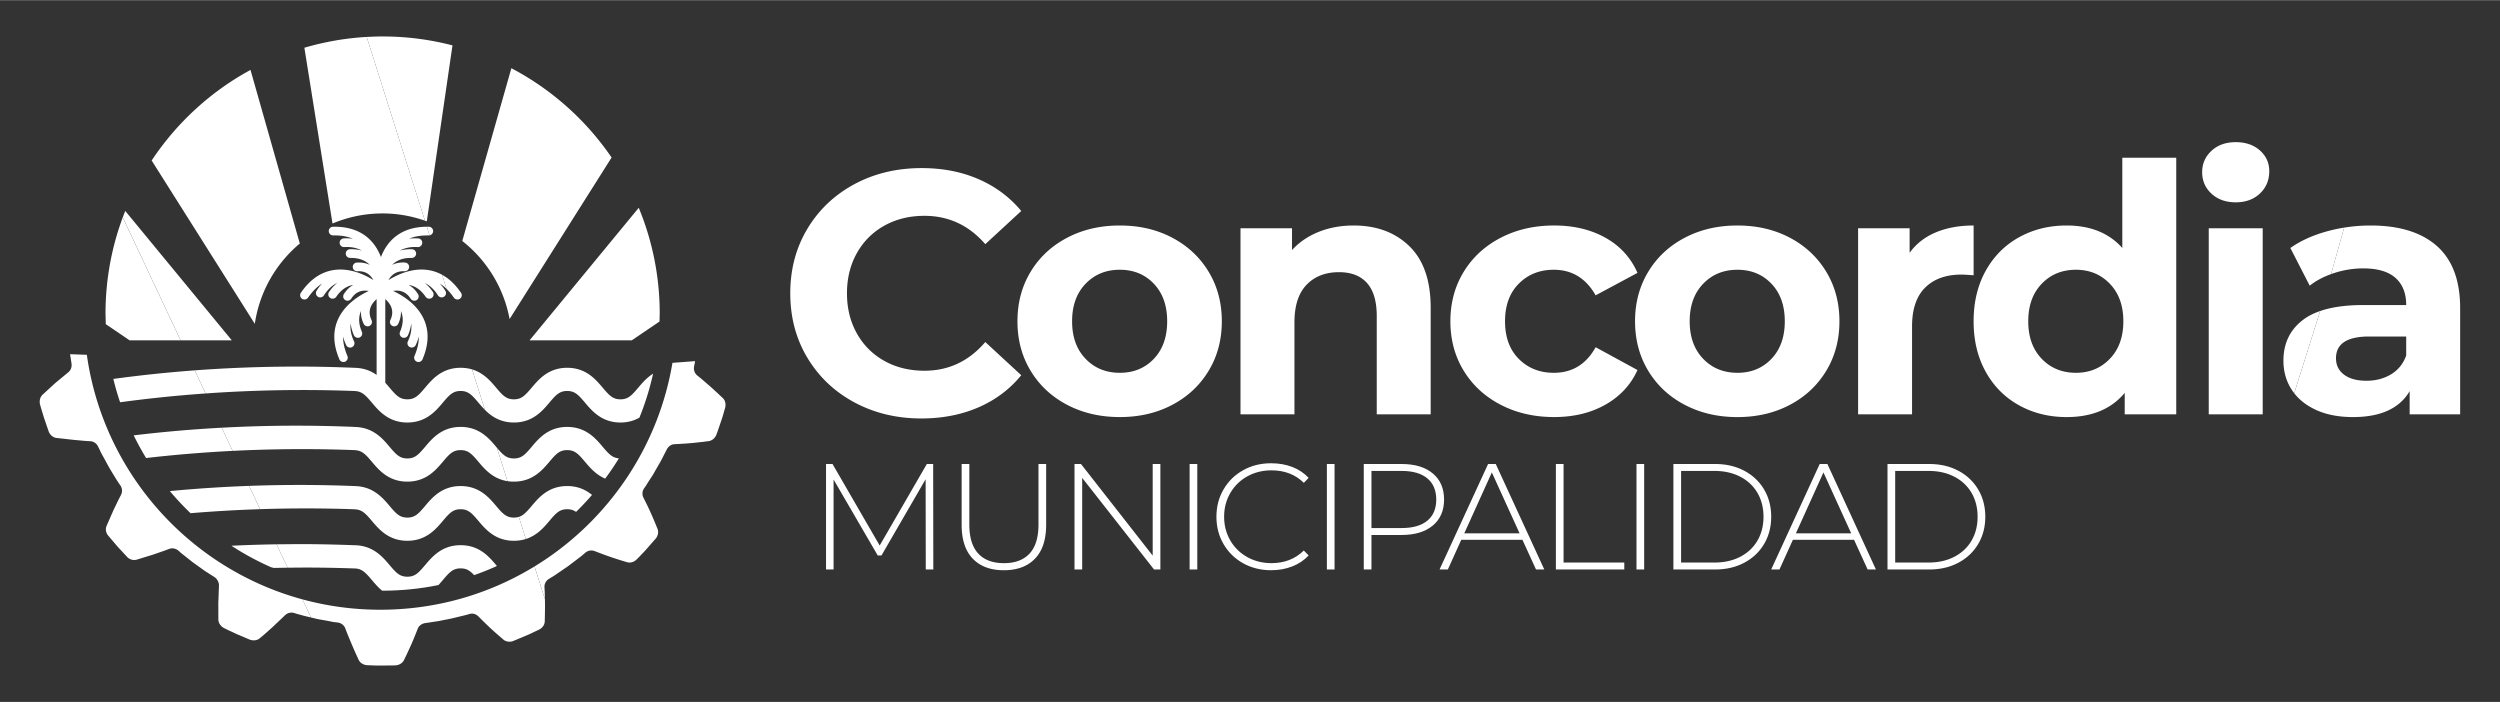 <svg xmlns="http://www.w3.org/2000/svg" width="1346" height="378" viewBox="0 0 1346 377.82" shape-rendering="geometricPrecision" image-rendering="optimizeQuality" fill-rule="evenodd" xmlns:v="https://vecta.io/nano"><rect x="0" y="0" width="1346" height="377.82" fill="#333333" stroke="none"/><g fill="#fff" fill-rule="nonzero"><path d="M1295.5 191.32c-1.61 4.47-4.35 7.85-8.19 10.15-3.85 2.3-8.26 3.44-13.22 3.44-5.1 0-9.1-1.08-12.01-3.25-2.92-2.18-4.38-5.13-4.38-8.85 0-7.82 5.96-11.73 17.87-11.73h19.93v10.24zm16.56-58.92c-8.31-7.38-20.23-11.08-35.74-11.08-4.82 0-9.57.38-14.23 1.14l-7.05 25.02 1.64-.56c5.15-1.68 10.39-2.51 15.73-2.51 7.69 0 13.47 1.7 17.32 5.12 3.84 3.41 5.77 8.28 5.77 14.61h-23.09c-9.28 0-17.02 1.08-23.23 3.22l-13.97 44.27c2.89 3.71 6.75 6.68 11.6 8.92 5.64 2.61 12.32 3.91 20.02 3.91 14.89 0 25.07-4.65 30.53-13.96v12.48h27.18v-57.17c0-14.89-4.16-26.03-12.48-33.41zM69.77 183.14h27.46l-31.15-66.18a148.84 148.84 0 0 0-9.27 51.78l.14 5.7 12.82 8.7zm2.21 51.17c2.05 4.18 4.28 8.25 6.69 12.2 15.21-1.75 30.75-3.05 46.57-3.85l-5.87-12.47c-16.12.87-31.93 2.26-47.39 4.12zm-10.96-30.39a146.33 146.33 0 0 0 3.64 12.57c15.01-2.04 30.37-3.64 46.03-4.74l-5.85-12.44c-14.9 1.11-29.52 2.66-43.82 4.61zm63.58 89.82a149.36 149.36 0 0 0 21.35 11.57l1.48.37 7.4-.13-5.92-12.58c-8.17.13-16.28.38-24.31.77zm-33.14-29.43c3.48 4.18 7.21 8.14 11.13 11.91a732.34 732.34 0 0 1 37.41-2.17l-5.89-12.54c-14.45.53-28.68 1.48-42.65 2.8zm-44.71-73.37l-9.01-.33.76 4.99c.29 1.81-.36 3.64-1.7 4.72l-7.12 5.89-6.8 6.24c-1.31 1.28-1.8 3.28-1.31 5.32l.65 2.24 1.5 4.93 1.67 4.9.77 2.22c.71 1.94 2.27 3.34 4.1 3.62l9.23 1.03 6.33.58 2.8.17c1.77.07 3.41 1.19 4.17 2.85l.86 1.69c.43 1.04 1.11 2.38 1.9 3.72l2.89 5.31.93 1.62 2.18 3.58a67.33 67.33 0 0 0 3.28 5.07c1.03 1.51 1.14 3.47.33 5.04l-1.31 2.54-2.74 5.67-3.74 8.52c-.71 1.68-.39 3.76.98 5.33l4.87 5.73 5.12 5.52c1.35 1.53 3.46 2.08 5.2 1.6l8.87-2.73 5.98-2.08 2.69-.99c1.64-.64 3.54-.26 4.95.9l1.39 1.24 3.3 2.63 3.26 2.57 1.53 1.09 4.94 3.53 5.11 3.26c1.47 1.03 2.36 2.78 2.33 4.49l-.35 9.16.02 9.32c.08 1.75 1.29 3.5 3.12 4.45l2.1 1.05 4.68 2.17 6.94 2.95c1.86.72 4.02.51 5.37-.66l2.23-1.85 4.77-4.24 6.66-6.33c1.23-1.25 3.16-1.74 4.87-1.25l1.82.56 4.03 1.1 3.3.77-4.58-9.74c-60.81-16.52-107.19-68.1-116.12-131.68zM206 114.82c7.99 0 15.63 1.41 22.78 3.9l-31.36-98.93a149.68 149.68 0 0 0-33.54 5.82l15.14 94.64c8.3-3.49 17.41-5.43 26.98-5.43zm-44.58 16.2l-26.55-93.46c-21.48 11.67-39.75 28.48-53.22 48.76l55.54 87.94c2.55-17.3 11.41-32.53 24.23-43.24z"/><path d="M124.8 183.14l-57.38-69.67-1.33 3.49 31.14 66.18h27.57zm142.31 57.33c-3.81-4.52-9.04-10.71-19.11-10.71-10.06 0-15.29 6.19-19.11 10.71-3.58 4.23-5.48 6.27-9.57 6.27-4.1 0-6-2.04-9.58-6.27-3.69-4.38-8.73-10.29-18.17-10.66h-.04-.62v-.05a759.65 759.65 0 0 0-31.46-.66c-13.54 0-26.91.37-40.08 1.09l5.87 12.47c12.29-.62 24.76-.94 37.37-.94 9.5 0 18.92.18 28.25.53v.01c.24 0 .44.04.67.06 3.47.29 5.38 2.3 8.68 6.2 3.82 4.52 9.04 10.7 19.11 10.7s15.29-6.18 19.11-10.7c3.58-4.24 5.48-6.27 9.57-6.27 4.1 0 6 2.03 9.58 6.27 3.35 3.97 7.8 9.23 15.65 10.44l-5.71-18c-.13-.17-.27-.33-.41-.49zM248 293.44c-10.07 0-15.29 6.18-19.11 10.7-3.58 4.24-5.48 6.27-9.57 6.27s-6-2.03-9.58-6.27c-3.7-4.38-8.74-10.3-18.21-10.66l-.68-.04v.03c-9.9-.39-19.89-.61-29.99-.61l-11.95.11 5.92 12.58 9.19-.07c9.24 0 18.4.18 27.49.51h.02c3.47.3 5.38 2.3 8.68 6.2 1.52 1.82 3.29 3.89 5.5 5.73.09 0 .19.01.29.01 10.3 0 20.36-1.05 30.08-3.04.85-.92 1.62-1.84 2.35-2.7 3.58-4.23 5.48-6.27 9.57-6.27 3.13 0 4.98 1.19 7.27 3.64 4.18-1.46 8.27-3.11 12.27-4.92l-.43-.5c-3.81-4.52-9.04-10.7-19.11-10.7zm35.11-3.33l-3.77-11.9c-.79.24-1.66.37-2.65.37-4.1 0-6-2.04-9.58-6.28-3.81-4.51-9.04-10.7-19.11-10.7-10.06 0-15.29 6.19-19.11 10.7-3.58 4.24-5.48 6.28-9.57 6.28-4.1 0-6-2.04-9.58-6.28-3.7-4.37-8.74-10.3-18.21-10.66-.23-.01-.44-.03-.67-.03v-.01c-9.74-.38-19.58-.59-29.51-.59-9.16 0-18.24.17-27.24.5l5.9 12.53a762.56 762.56 0 0 1 24.49-.4 741.28 741.28 0 0 1 26.36.46c.24 0 .44.04.67.06 3.47.29 5.38 2.29 8.68 6.2 3.82 4.51 9.04 10.7 19.11 10.7s15.29-6.19 19.11-10.7c3.58-4.24 5.48-6.28 9.57-6.28s6 2.04 9.58 6.28c3.81 4.51 9.04 10.7 19.11 10.7 2.4 0 4.52-.36 6.42-.95zm-78.36 38.08c-14.49 0-28.53-1.94-41.88-5.57l4.58 9.74 2.58.63s.74.2 1.86.4l4.09.71c1.47.29 2.99.63 4.09.78 1.13.09 1.9.22 1.9.22 1.76.25 3.33 1.5 3.95 3.14 0 0 .37 1.07 1.01 2.7l2.42 5.8c1.78 4.24 3.79 8.5 3.79 8.5.81 1.67 2.64 2.72 4.64 2.82 0 0 .92 0 2.35.08 1.41.05 3.31.14 5.14.09l5.16-.04c1.44 0 2.36-.05 2.36-.05 2.06-.08 3.88-1.18 4.67-2.78l1.28-2.62 2.67-5.78c1.86-4.26 3.49-8.55 3.49-8.55.64-1.63 2.19-2.72 3.97-3.02l6-.91c1.51-.18 2.98-.54 4.1-.77 1.11-.22 1.86-.32 1.86-.32s.73-.2 1.84-.4c1.14-.22 2.58-.6 4.07-.97l4.02-.97c1.12-.29 1.83-.52 1.83-.52 1.77-.59 3.61-.09 4.9 1.17a274.51 274.51 0 0 0 6.58 6.43 229.06 229.06 0 0 0 6.95 6.13c1.33 1.16 3.49 1.5 5.41.72l6.93-2.9c1.73-.7 3.41-1.53 4.69-2.16l2.1-.99c1.88-.91 3.11-2.62 3.14-4.45 0 0 .16-4.72.14-9.28l-.04-2.66-5.6-17.66c-24.18 14.79-52.61 23.31-83.04 23.31z"/><path d="M165.86 160.16c2.27-3.31 4.8-5.86 7.56-7.6-1.08 1.15-2.08 2.46-2.98 3.9-.68 1.1-.35 2.54.74 3.23 1.04.66 2.56.32 3.22-.75 2.25-3.58 4.82-5.6 7.19-6.73-1.64 1.31-3.12 2.94-4.43 4.89-.36.52-.48 1.14-.36 1.76a2.35 2.35 0 0 0 .99 1.49c1.03.7 2.54.4 3.24-.63 2.89-4.29 6.25-5.95 9.18-6.43-1.98 1.1-3.68 2.76-5.07 4.97a2.31 2.31 0 0 0-.3 1.76c.15.61.52 1.13 1.04 1.46 1.07.66 2.56.32 3.22-.74 2.1-3.34 5.13-4.78 8.98-4.24a6.7 6.7 0 0 0 .44.07c-5.01 2.36-12.55 6.98-16.27 14.7-3.16 6.54-2.99 13.99.49 22.14.49 1.14 1.93 1.72 3.07 1.23a2.36 2.36 0 0 0 1.25-1.29 2.29 2.29 0 0 0-.02-1.78c-1.57-3.69-2.35-7.2-2.34-10.46a24.42 24.42 0 0 0 1.69 4.6c.39.82 1.2 1.34 2.1 1.34h.01a2.27 2.27 0 0 0 1.01-.23c.56-.26.99-.74 1.19-1.32a2.36 2.36 0 0 0-.08-1.79c-1.82-3.82-2.14-7.07-1.81-9.67.21 2.08.79 4.21 1.73 6.36.5 1.14 1.92 1.71 3.07 1.21.58-.25 1.02-.71 1.25-1.29.23-.59.21-1.22-.03-1.78-2.06-4.74-1.65-8.46-.48-11.2-.14 2.27.34 4.59 1.46 6.94a2.39 2.39 0 0 0 3.12 1.12c1.16-.55 1.66-1.95 1.11-3.12-1.69-3.56-1.27-6.87 1.26-9.84.43-.51.92-1.01 1.47-1.49v40.82c-2.9-2.06-6.52-3.62-11.24-3.8-.11-.01-.23-.01-.34-.02h0a741.99 741.99 0 0 0-31.45-.67 742.28 742.28 0 0 0-54.9 2.03l5.85 12.44a738.47 738.47 0 0 1 52.21-1.85c9.42 0 18.75.18 28 .53.22.01.42.04.63.05 3.47.3 5.38 2.3 8.68 6.2 3.81 4.52 9.04 10.71 19.11 10.71s15.29-6.19 19.11-10.71c3.58-4.23 5.48-6.27 9.57-6.27s5.99 2.04 9.58 6.27c1.03 1.23 2.18 2.58 3.49 3.9l-6.91-21.78c-1.82-.55-3.87-.87-6.16-.87-10.06 0-15.29 6.18-19.11 10.7-3.58 4.24-5.48 6.27-9.57 6.27-4.1 0-6-2.03-9.58-6.27-.71-.84-1.47-1.74-2.3-2.64v-45.03a13.67 13.67 0 0 1 1.47 1.48c2.52 2.97 2.95 6.28 1.25 9.84a2.35 2.35 0 0 0 1.13 3.12c1.14.54 2.57.01 3.11-1.12 1.11-2.35 1.6-4.67 1.45-6.94 1.18 2.73 1.59 6.46-.47 11.2-.25.56-.26 1.19-.03 1.78.22.58.67 1.04 1.25 1.29 1.21.52 2.58-.07 3.07-1.21.92-2.12 1.5-4.22 1.72-6.27.32 2.59-.01 5.82-1.79 9.58a2.25 2.25 0 0 0-.1 1.78c.22.59.64 1.07 1.2 1.33 1.11.53 2.58.03 3.12-1.11.73-1.54 1.29-3.08 1.69-4.61.02 3.27-.77 6.78-2.35 10.47a2.36 2.36 0 0 0-.01 1.79c.23.57.67 1.03 1.24 1.27 1.16.52 2.59-.08 3.08-1.23 3.48-8.13 3.64-15.59.49-22.13-3.73-7.74-11.29-12.37-16.32-14.72 3.1-.54 6.83.01 9.46 4.19.67 1.07 2.19 1.39 3.22.74a2.32 2.32 0 0 0 1.04-1.46 2.31 2.31 0 0 0-.3-1.76c-1.38-2.21-3.08-3.87-5.07-4.97 2.94.48 6.29 2.14 9.18 6.42a2.4 2.4 0 0 0 3.25.64c1.07-.73 1.35-2.18.63-3.25-1.29-1.92-2.74-3.53-4.35-4.83 2.35 1.14 4.89 3.15 7.1 6.67.67 1.07 2.19 1.4 3.22.75.53-.33.9-.85 1.05-1.46.13-.61.03-1.23-.3-1.77a26 26 0 0 0-2.99-3.91c1.26.8 2.48 1.77 3.64 2.9l-2.41-7.61c-2.56-1.4-5.29-2.29-8.2-2.64-7.97-.93-15.39 2.25-20.64 5.5 1.41-2.6 4.02-4.98 8.62-4.75.64.03 1.21-.16 1.68-.57.47-.42.77-1.01.8-1.63a2.34 2.34 0 0 0-2.19-2.48c-2.6-.16-4.93.26-6.97 1.24 2.02-2.02 5.15-3.74 9.99-3.74h.56.03c1.27 0 2.32-1.01 2.36-2.28.02-.62-.21-1.22-.65-1.67-.43-.45-1.01-.71-1.63-.72-2.36-.06-4.51.19-6.52.75 2.29-1.26 5.4-2.19 9.61-1.92.62.07 1.23-.17 1.69-.58a2.35 2.35 0 0 0 .79-1.62c.08-1.28-.91-2.39-2.2-2.47-1.71-.1-3.37-.05-4.95.17 3.04-1.26 6.56-1.83 10.67-1.76.15 0 .29-.02.43-.04l-1.48-4.64c-8.31.04-14.91 2.67-19.61 7.84-2.13 2.34-3.84 5.19-5.09 8.48-1.27-3.29-2.98-6.15-5.1-8.48-4.74-5.21-11.44-7.85-19.93-7.85l-.78.01a2.35 2.35 0 0 0-2.29 2.39c.03 1.26 1.07 2.29 2.38 2.29 3.95-.1 7.58.5 10.61 1.75-1.58-.21-3.22-.27-4.94-.16-1.29.08-2.27 1.19-2.19 2.47a2.34 2.34 0 0 0 .78 1.62c.45.41 1.03.59 1.69.58 4.16-.27 7.29.66 9.57 1.91-1.99-.56-4.13-.82-6.47-.74a2.32 2.32 0 0 0-1.64.72c-.43.45-.66 1.05-.64 1.67.03 1.29 1.07 2.28 2.37 2.28h.03c5.18-.06 8.44 1.64 10.53 3.75-2.04-.98-4.38-1.39-6.97-1.25-1.28.08-2.26 1.19-2.19 2.48a2.35 2.35 0 0 0 2.33 2.2h.14c3.85-.22 6.78 1.36 8.59 4.72-5.24-3.24-12.66-6.4-20.6-5.47-7.21.86-13.39 5.01-18.39 12.33-.73 1.06-.45 2.52.61 3.25 1.03.69 2.55.42 3.25-.62zm294.15 56.39c10.74 5.77 22.75 8.66 36.03 8.66 11.29 0 21.53-1.99 30.72-5.96s16.88-9.74 23.08-17.32l-19.36-17.87c-8.81 10.31-19.73 15.45-32.76 15.45-8.07 0-15.27-1.76-21.6-5.3s-11.26-8.47-14.8-14.8-5.31-13.53-5.31-21.6 1.77-15.27 5.31-21.6 8.47-11.26 14.8-14.8 13.53-5.3 21.6-5.3c13.03 0 23.95 5.09 32.76 15.26l19.36-17.87c-6.2-7.45-13.86-13.16-22.99-17.13-9.12-3.97-19.33-5.96-30.62-5.96-13.41 0-25.48 2.89-36.22 8.66-10.73 5.77-19.17 13.78-25.32 24.02-6.14 10.24-9.21 21.81-9.21 34.72s3.07 24.48 9.21 34.72c6.15 10.24 14.59 18.25 25.32 24.02zm161.23-23.46c-4.77 5.03-10.89 7.54-18.33 7.54-7.45 0-13.6-2.51-18.43-7.54-4.85-5.03-7.26-11.76-7.26-20.2s2.41-15.17 7.26-20.2c4.83-5.03 10.98-7.54 18.43-7.54 7.44 0 13.56 2.51 18.33 7.54 4.78 5.03 7.17 11.76 7.17 20.2s-2.39 15.17-7.17 20.2zm29.52-46.82c-4.72-7.82-11.24-13.93-19.55-18.34-8.32-4.41-17.76-6.61-28.3-6.61-10.56 0-20.02 2.2-28.4 6.61s-14.92 10.52-19.64 18.34-7.07 16.69-7.07 26.62 2.35 18.81 7.07 26.62c4.72 7.82 11.26 13.94 19.64 18.34 8.38 4.41 17.84 6.61 28.4 6.61 10.54 0 19.98-2.2 28.3-6.61 8.31-4.4 14.83-10.52 19.55-18.34 4.71-7.81 7.07-16.69 7.07-26.62s-2.36-18.8-7.07-26.62zm90.48 23.83v52.88h29.04v-57.35c0-14.65-3.81-25.69-11.45-33.14-7.63-7.45-17.66-11.17-30.07-11.17-6.82 0-13.1 1.15-18.8 3.44-5.71 2.3-10.49 5.56-14.34 9.78v-11.73h-27.74v100.17h29.05v-49.53c0-8.94 2.17-15.67 6.51-20.2 4.35-4.53 10.18-6.8 17.5-6.8 6.58 0 11.61 1.96 15.08 5.87 3.48 3.91 5.22 9.83 5.22 17.78zm117.85 16.76c-5.09 9.18-12.6 13.77-22.53 13.77-7.57 0-13.84-2.48-18.8-7.45-4.97-4.96-7.45-11.73-7.45-20.29 0-8.57 2.48-15.33 7.45-20.29 4.96-4.97 11.23-7.45 18.8-7.45 9.81 0 17.32 4.59 22.53 13.77l22.53-12.09c-3.6-8.2-9.34-14.49-17.22-18.9-7.89-4.41-17.1-6.61-27.65-6.61-10.68 0-20.27 2.2-28.77 6.61s-15.14 10.52-19.92 18.34-7.17 16.69-7.17 26.62 2.39 18.81 7.17 26.62c4.78 7.82 11.42 13.94 19.92 18.34 8.5 4.41 18.09 6.61 28.77 6.61 10.55 0 19.76-2.23 27.65-6.7 7.88-4.47 13.62-10.67 17.22-18.62l-22.53-12.28zm57.9-34.17c4.84-5.03 10.99-7.54 18.44-7.54 7.44 0 13.55 2.51 18.33 7.54s7.17 11.76 7.17 20.2-2.39 15.17-7.17 20.2-10.89 7.54-18.33 7.54c-7.45 0-13.6-2.51-18.44-7.54s-7.26-11.76-7.26-20.2 2.42-15.17 7.26-20.2zm18.44 71.78c10.54 0 19.97-2.21 28.3-6.62 8.31-4.4 14.82-10.51 19.55-18.34 4.71-7.82 7.07-16.69 7.07-26.62s-2.36-18.8-7.07-26.62c-4.73-7.82-11.24-13.94-19.55-18.34-8.33-4.41-17.76-6.61-28.3-6.61-10.56 0-20.02 2.2-28.4 6.61-8.38 4.4-14.92 10.52-19.64 18.34s-7.08 16.69-7.08 26.62 2.36 18.8 7.08 26.62c4.72 7.83 11.26 13.94 19.64 18.34 8.38 4.41 17.84 6.62 28.4 6.62zm94.02-48.79c0-9.3 2.35-16.29 7.07-20.94 4.71-4.66 11.23-6.99 19.55-6.99 1.12 0 3.29.13 6.52.38v-26.81c-7.7 0-14.5 1.24-20.39 3.72-5.9 2.49-10.58 6.15-14.06 10.99V122.8h-27.74v100.18h29.05v-47.3zm106.49 17.41c-4.84 5.03-10.92 7.54-18.24 7.54-7.45 0-13.59-2.51-18.43-7.54-4.85-5.03-7.26-11.76-7.26-20.2s2.41-15.17 7.26-20.2c4.84-5.03 10.98-7.54 18.43-7.54 7.32 0 13.4 2.51 18.24 7.54s7.27 11.76 7.27 20.2-2.43 15.17-7.27 20.2zm6.71-59.67c-7.21-8.07-17.19-12.1-29.98-12.1-9.43 0-17.97 2.11-25.6 6.33s-13.62 10.24-17.97 18.06c-4.34 7.82-6.51 16.88-6.51 27.18 0 10.31 2.17 19.36 6.51 27.18 4.35 7.82 10.34 13.85 17.97 18.06 7.63 4.22 16.17 6.33 25.6 6.33 13.65 0 24.08-4.34 31.28-13.03v11.54h27.74V84.83h-29.04v48.59zm61.06-56.97c-5.34 0-9.68 1.55-13.03 4.65-3.36 3.11-5.03 6.95-5.03 11.54 0 4.6 1.67 8.45 5.03 11.55 3.35 3.1 7.69 4.65 13.03 4.65s9.68-1.58 13.03-4.74c3.35-3.17 5.03-7.17 5.03-12.01 0-4.47-1.68-8.19-5.03-11.18-3.35-2.97-7.69-4.46-13.03-4.46zm-14.52 146.52h29.05V122.81h-29.05zm50.73-50.82c-7.01 5.33-10.52 12.66-10.52 21.96 0 5.84 1.49 11.05 4.47 15.64a25.49 25.49 0 0 0 1.34 1.88l13.97-44.27c-3.6 1.23-6.69 2.83-9.26 4.79zm12.85-47.67c-7.64 2.12-14.18 5.09-19.64 8.94l10.42 20.3c3.21-2.55 7.05-4.63 11.5-6.23l7.04-25.03a85.01 85.01 0 0 0-9.32 2.02zM499.01 249.73l-25.39 43.89-25.39-43.89h-3.49v56.79h4.06v-48.43l23.77 40.88h2.02l23.77-41.04.08 48.59h4.06l-.08-56.79zm60.11 32.53c0 6.98-1.59 12.2-4.78 15.66-3.2 3.46-7.79 5.19-13.8 5.19-6.05 0-10.68-1.73-13.87-5.19s-4.78-8.68-4.78-15.66v-32.53h-4.14v32.69c0 8.01 1.99 14.09 5.96 18.25 3.98 4.17 9.56 6.25 16.76 6.25 7.18 0 12.78-2.08 16.79-6.25 4-4.16 5.99-10.24 5.99-18.25v-32.69h-4.13v32.53zm61.49 16.79L582 249.73h-3.49v56.79h4.14V257.2l38.69 49.32h3.41v-56.79h-4.14z"/><use href="#B"/><path d="M671.55 256.38c3.9-2.16 8.22-3.24 12.99-3.24 7.08 0 12.89 2.24 17.44 6.73l2.59-2.67c-2.43-2.6-5.38-4.56-8.84-5.89-3.46-1.32-7.25-1.98-11.36-1.98-5.57 0-10.59 1.24-15.05 3.73s-7.98 5.92-10.54 10.3c-2.57 4.38-3.86 9.3-3.86 14.76 0 5.47 1.29 10.39 3.86 14.77 2.56 4.38 6.08 7.81 10.54 10.3s9.48 3.73 15.05 3.73c4.06 0 7.83-.67 11.32-2.03 3.49-1.34 6.45-3.32 8.88-5.92l-2.59-2.67c-4.6 4.54-10.42 6.81-17.44 6.81-4.77 0-9.09-1.08-12.99-3.24-3.89-2.17-6.95-5.16-9.16-8.97-2.22-3.81-3.33-8.07-3.33-12.78 0-4.7 1.11-8.96 3.33-12.77 2.21-3.81 5.27-6.8 9.16-8.97z"/><use href="#B" x="73.9"/><path d="M768.49 280.23c-3.19 2.66-7.82 3.98-13.87 3.98h-16.23v-30.75h16.23c6.05 0 10.68 1.34 13.87 4.02 3.19 2.67 4.79 6.48 4.79 11.4s-1.6 8.7-4.79 11.35zm2.92-25.43c-4.05-3.38-9.65-5.07-16.79-5.07h-20.36v56.79h4.13v-18.58h16.23c7.14 0 12.74-1.69 16.79-5.07 4.06-3.38 6.08-8.04 6.08-13.99 0-6.01-2.02-10.69-6.08-14.08zm16.96 32.25l14.84-32.78 14.93 32.78h-29.77zm12.82-37.32l-26.13 56.78h4.47l7.21-15.97h32.94l7.3 15.97h4.46l-26.12-56.78h-4.13zm40.63 0h-4.13v56.79h36.83v-3.73h-32.7z"/><use href="#B" x="240.6"/><path d="M946.23 290.94c-2.17 3.73-5.25 6.64-9.25 8.72s-8.63 3.12-13.87 3.12H905.1v-49.32h18.01c5.24 0 9.87 1.05 13.87 3.13s7.08 4.99 9.25 8.72c2.16 3.73 3.24 8 3.24 12.82 0 4.81-1.08 9.08-3.24 12.81zm3.57-27.46c-2.54-4.3-6.1-7.67-10.67-10.1s-9.8-3.65-15.7-3.65h-22.47v56.79h22.47c5.9 0 11.13-1.22 15.7-3.65 4.57-2.44 8.13-5.8 10.67-10.1s3.81-9.18 3.81-14.64c0-5.47-1.27-10.35-3.81-14.65zm17.11 23.57l14.84-32.78 14.93 32.78h-29.77zm12.82-37.32l-26.12 56.78h4.46l7.22-15.97h32.94l7.3 15.97h4.46l-26.12-56.78h-4.14zm81.77 41.21c-2.16 3.73-5.25 6.64-9.25 8.72s-8.63 3.12-13.87 3.12h-18.01v-49.32h18.01c5.24 0 9.87 1.05 13.87 3.13s7.09 4.99 9.25 8.72 3.24 8 3.24 12.82c0 4.81-1.08 9.08-3.24 12.81zm-7.1-37.56c-4.57-2.43-9.8-3.65-15.7-3.65h-22.47v56.79h22.47c5.9 0 11.13-1.22 15.7-3.65 4.57-2.44 8.13-5.8 10.67-10.1s3.81-9.18 3.81-14.64c0-5.47-1.27-10.35-3.81-14.65s-6.1-7.67-10.67-10.1zm-824.61-134.3l1.48-10.1 12.35-84.64c-12.02-3.13-24.63-4.8-37.62-4.8a139.43 139.43 0 0 0-4.58.08l-4 .17 31.36 98.93c.34.12.68.23 1.01.36zm44.57 52.6l54.92-86.96c-13.73-20.12-32.27-36.68-53.96-48.09l-26.43 93.03c13.06 10.24 22.31 25.05 25.47 42.02zm65.79 11.46l14.93-10.13.11-4.27c0-20.18-4.03-39.42-11.29-56.97l-58.78 71.37h55.03zm-14.32 74.46a146.88 146.88 0 0 0 7.38-10.91c-3.51-.29-5.41-2.3-8.72-6.23-3.82-4.51-9.05-10.69-19.12-10.69s-15.3 6.18-19.11 10.7c-3.4 4.03-5.29 6.07-8.99 6.25-.19.01-.38.02-.58.02-3.93 0-5.85-1.88-9.16-5.78l5.71 18a22.18 22.18 0 0 0 3.45.26c1.65 0 3.18-.17 4.59-.47 7.16-1.52 11.33-6.46 14.52-10.23 3.58-4.24 5.48-6.27 9.57-6.27 4.1 0 6 2.03 9.58 6.27 2.61 3.09 5.87 6.94 10.88 9.08zm-55.31-31.09c1.83.55 3.87.88 6.17.88 10.07 0 15.3-6.19 19.1-10.71 3.59-4.23 5.49-6.27 9.58-6.27 4.1 0 6 2.04 9.58 6.27 3.82 4.52 9.05 10.71 19.12 10.71 4.14 0 7.45-1.06 10.19-2.61 3.09-7.61 5.56-15.53 7.37-23.7-3.43 2.18-5.92 5.1-7.99 7.55-3.58 4.24-5.48 6.28-9.57 6.28-4.1 0-6-2.04-9.59-6.28-3.81-4.52-9.04-10.7-19.11-10.7-10.06 0-15.29 6.18-19.11 10.7-3.58 4.24-5.48 6.28-9.57 6.28-4.1 0-6-2.04-9.58-6.28-1.18-1.4-2.49-2.95-4.05-4.44-2.32-2.22-5.17-4.27-8.9-5.39l6.91 21.78c2.42 2.42 5.43 4.73 9.45 5.93zm19.87 59.51c2.17-1.83 3.9-3.88 5.41-5.66 3.58-4.24 5.48-6.28 9.57-6.28 1.96 0 3.41.48 4.79 1.43a147.95 147.95 0 0 0 8.58-9.13c-3.25-2.66-7.48-4.78-13.37-4.78-10.06 0-15.29 6.19-19.1 10.7-.12.13-.22.26-.33.39-2.53 2.97-4.24 4.79-6.6 5.52l3.77 11.9c2.91-.92 5.28-2.41 7.28-4.09zm91.99-78.06l-4.75-4.1-2.25-1.82c-1.37-1.1-2.01-2.94-1.71-4.74l.38-1.86a8.44 8.44 0 0 0 .15-1.09l-12.15.91c-7.3 43.42-32.12 80.89-66.94 104.88a157.19 157.19 0 0 1-7.31 4.74l5.59 17.66-.1-3.65-.14-2.85c-.11-1.78.84-3.51 2.41-4.46 0 0 .61-.4 1.62-.99a33.05 33.05 0 0 0 1.17-.73c.73-.47 1.5-1.01 2.28-1.56l5.02-3.41 4.81-3.64c1.19-.91 2.4-1.82 3.28-2.57l1.47-1.24c1.37-1.17 3.28-1.48 4.97-.81a118.94 118.94 0 0 0 2.68 1.01c1.57.63 3.69 1.38 5.89 2.15 4.34 1.5 8.89 2.81 8.89 2.81 1.7.53 3.78-.08 5.18-1.54l1.67-1.67c.92-1.06 2.3-2.34 3.51-3.76l4.97-5.66c1.33-1.57 1.72-3.69 1.02-5.35 0 0-1.71-4.36-3.59-8.52-1.9-4.25-4-8.3-4-8.3-.8-1.62-.63-3.54.44-5.04 0 0 .42-.58 1.05-1.53.59-1 1.43-2.26 2.22-3.51.85-1.27 1.69-2.56 2.19-3.53l.95-1.67.96-1.62c.54-1.02 1.38-2.3 2.04-3.66l2.75-5.37c.87-1.63 2.38-2.76 4.17-2.81 0 0 4.55-.21 9.18-.6l6.33-.67c1.75-.26 2.88-.38 2.88-.38 1.79-.24 3.42-1.62 4.17-3.52 0 0 .34-.88.8-2.25l1.67-4.88c.6-1.74 1.18-3.54 1.52-4.93l.66-2.21c.53-2.02.16-4.07-1.17-5.34 0 0-3.41-3.25-6.83-6.32zm-138.03-47.8c.7 1.02 2.21 1.31 3.25.62a2.51 2.51 0 0 0 .71-.78c.42-.76.42-1.71-.1-2.47l-1.35-1.85c-2.65-3.45-5.61-6.07-8.85-7.84l2.41 7.61c1.39 1.34 2.7 2.91 3.93 4.71zm-11.15-35.79c.02-1.28-1.01-2.35-2.29-2.38-.3 0-.59-.01-.88-.01l-.22.01 1.48 4.64c1.06-.21 1.88-1.13 1.91-2.26z"/></g><defs ><path id="B" d="M640.49 306.52h4.13v-56.79h-4.13z"/></defs></svg>